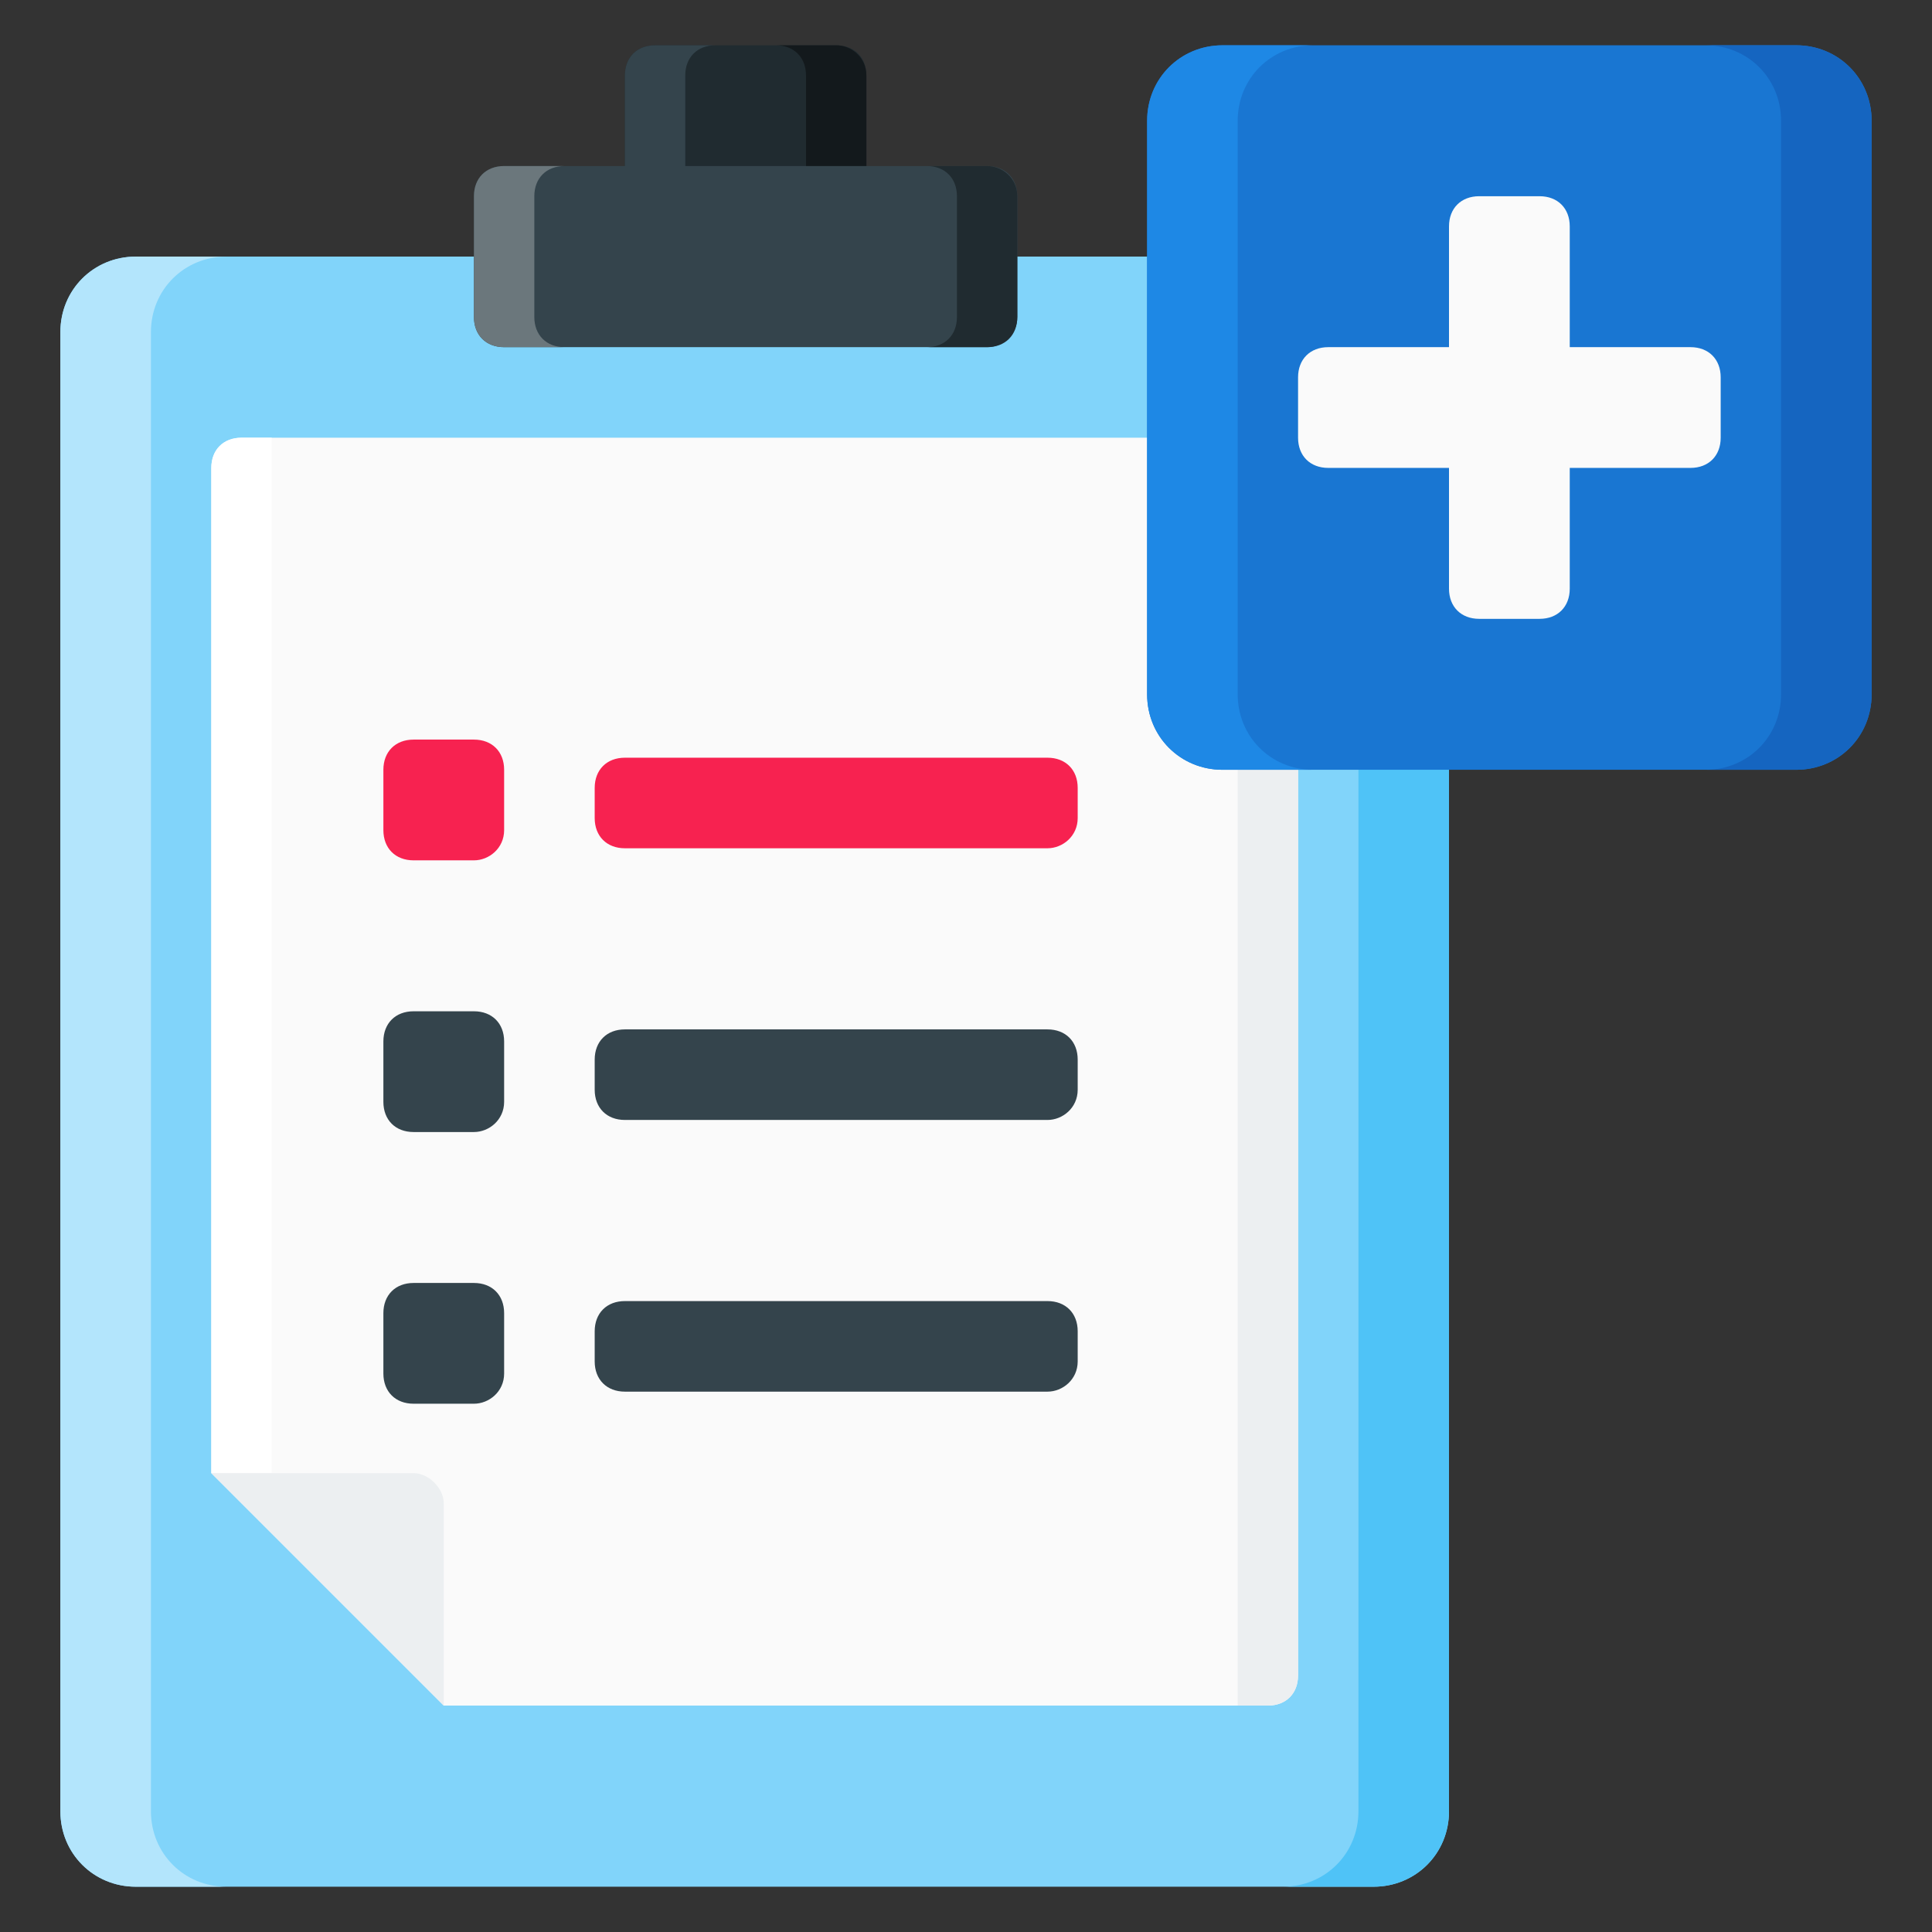 <?xml version="1.0" encoding="UTF-8"?>
<!-- Generator: Adobe Illustrator 21.0.0, SVG Export Plug-In . SVG Version: 6.00 Build 0)  -->
<svg xmlns="http://www.w3.org/2000/svg" xmlns:xlink="http://www.w3.org/1999/xlink" version="1.1" id="Layer_1" x="0px" y="0px" viewBox="0 0 64 64" style="enable-background:new 0 0 64 64;" xml:space="preserve">
<rect x="0" y="0" width="64" height="64" fill="#333333" stroke="none"/>
<style type="text/css">
	.st0{fill:#FFC300;}
	.st1{fill:#D1A000;}
	.st2{fill:#CFD8DC;}
	.st3{fill:#B0BEC5;}
	.st4{fill:#34444C;}
	.st5{fill:#F72250;}
	.st6{fill:#81D4FA;}
	.st7{fill:#33E0A6;}
	.st8{fill:#8FEECE;}
	.st9{fill:#FFD766;}
	.st10{fill:#1976D2;}
	.st11{fill:#1E88E5;}
	.st12{fill:#ECEFF1;}
	.st13{fill:#90A4AE;}
	.st14{fill:#B3E5FC;}
	.st15{fill:#4FC3F7;}
	.st16{fill:#1565C0;}
	.st17{fill:#29B6F6;}
	.st18{fill:#202B30;}
	.st19{fill:#6B777C;}
	.st20{fill:#FAFAFA;}
	.st21{fill:#FFFFFF;}
	.st22{fill:#26A379;}
	.st23{fill:#18664C;}
	.st24{fill:#B4193B;}
	.st25{fill:#F95E7F;}
	.st26{fill:#711025;}
	.st27{fill:#78909C;}
	.st28{fill:#039BE5;}
	.st29{fill:#1B2428;}
	.st30{fill:#13191C;}
	.st31{fill:#FDD835;}
</style>
<g id="Symptom_List">
	<g>
		<g>
			<path class="st18" d="M27.7,9.5h-6c-0.6,0-1-0.4-1-1v-6c0-0.6,0.4-1,1-1h6c0.6,0,1,0.4,1,1v6C28.7,9.1,28.2,9.5,27.7,9.5z"></path>
			<path class="st30" d="M27.7,1.5h-2c0.6,0,1,0.4,1,1v6c0,0.6-0.4,1-1,1h2c0.6,0,1-0.4,1-1v-6C28.7,1.9,28.2,1.5,27.7,1.5z"></path>
			<path class="st4" d="M21.7,9.5h2c-0.6,0-1-0.4-1-1v-6c0-0.6,0.4-1,1-1h-2c-0.6,0-1,0.4-1,1v6C20.7,9.1,21.1,9.5,21.7,9.5z"></path>
			<path class="st6" d="M45.5,62.5h-41C3.1,62.5,2,61.4,2,60V11c0-1.4,1.1-2.5,2.5-2.5h41c1.4,0,2.5,1.1,2.5,2.5v49     C48,61.4,46.9,62.5,45.5,62.5z"></path>
			<path class="st20" d="M42,56.5H14.7L7,48.8V15.5c0-0.6,0.4-1,1-1h34c0.6,0,1,0.4,1,1v40C43,56.1,42.6,56.5,42,56.5z"></path>
			<path class="st12" d="M41,14.5v42h1c0.6,0,1-0.4,1-1v-40c0-0.6-0.4-1-1-1H41z"></path>
			<path class="st21" d="M7,15.5v33.3h2V14.5H8C7.4,14.5,7,14.9,7,15.5z"></path>
			<path class="st14" d="M5,60V11c0-1.4,1.1-2.5,2.5-2.5h-3C3.1,8.5,2,9.6,2,11v49c0,1.4,1.1,2.5,2.5,2.5h3C6.1,62.5,5,61.4,5,60z"></path>
			<path class="st15" d="M45,11v49c0,1.4-1.1,2.5-2.5,2.5h3c1.4,0,2.5-1.1,2.5-2.5V11c0-1.4-1.1-2.5-2.5-2.5h-3     C43.9,8.5,45,9.6,45,11z"></path>
			<path class="st5" d="M15.7,28.5h-2c-0.6,0-1-0.4-1-1v-2c0-0.6,0.4-1,1-1h2c0.6,0,1,0.4,1,1v2C16.7,28.1,16.2,28.5,15.7,28.5z"></path>
			<path class="st5" d="M34.7,28.1h-14c-0.6,0-1-0.4-1-1v-1c0-0.6,0.4-1,1-1h14c0.6,0,1,0.4,1,1v1C35.7,27.7,35.2,28.1,34.7,28.1z"></path>
			<path class="st4" d="M15.7,37.5h-2c-0.6,0-1-0.4-1-1v-2c0-0.6,0.4-1,1-1h2c0.6,0,1,0.4,1,1v2C16.7,37.1,16.2,37.5,15.7,37.5z"></path>
			<path class="st4" d="M34.7,37.1h-14c-0.6,0-1-0.4-1-1v-1c0-0.6,0.4-1,1-1h14c0.6,0,1,0.4,1,1v1C35.7,36.7,35.2,37.1,34.7,37.1z"></path>
			<path class="st4" d="M15.7,46.5h-2c-0.6,0-1-0.4-1-1v-2c0-0.6,0.4-1,1-1h2c0.6,0,1,0.4,1,1v2C16.7,46.1,16.2,46.5,15.7,46.5z"></path>
			<path class="st4" d="M34.7,46.1h-14c-0.6,0-1-0.4-1-1v-1c0-0.6,0.4-1,1-1h14c0.6,0,1,0.4,1,1v1C35.7,45.7,35.2,46.1,34.7,46.1z"></path>
			<path class="st4" d="M32.7,11.5h-16c-0.6,0-1-0.4-1-1v-4c0-0.6,0.4-1,1-1h16c0.6,0,1,0.4,1,1v4C33.7,11.1,33.2,11.5,32.7,11.5z"></path>
			<path class="st18" d="M32.7,5.5h-2c0.6,0,1,0.4,1,1v4c0,0.6-0.4,1-1,1h2c0.6,0,1-0.4,1-1v-4C33.7,5.9,33.2,5.5,32.7,5.5z"></path>
			<path class="st19" d="M16.7,11.5h2c-0.6,0-1-0.4-1-1v-4c0-0.6,0.4-1,1-1h-2c-0.6,0-1,0.4-1,1v4C15.7,11.1,16.1,11.5,16.7,11.5z"></path>
			<path class="st12" d="M13.7,48.8H7l7.7,7.7v-6.7C14.7,49.3,14.2,48.8,13.7,48.8z"></path>
		</g>
		<g>
			<path class="st10" d="M59.5,25.5h-19c-1.4,0-2.5-1.1-2.5-2.5V4c0-1.4,1.1-2.5,2.5-2.5h19C60.9,1.5,62,2.6,62,4v19     C62,24.4,60.9,25.5,59.5,25.5z"></path>
			<path class="st16" d="M59.5,1.5h-3C57.9,1.5,59,2.6,59,4v19c0,1.4-1.1,2.5-2.5,2.5h3c1.4,0,2.5-1.1,2.5-2.5V4     C62,2.6,60.9,1.5,59.5,1.5z"></path>
			<path class="st11" d="M40.5,25.5h3c-1.4,0-2.5-1.1-2.5-2.5V4c0-1.4,1.1-2.5,2.5-2.5h-3C39.1,1.5,38,2.6,38,4v19     C38,24.4,39.1,25.5,40.5,25.5z"></path>
			<path class="st20" d="M56,11.5h-4v-4c0-0.6-0.4-1-1-1h-2c-0.6,0-1,0.4-1,1v4h-4c-0.6,0-1,0.4-1,1v2c0,0.6,0.4,1,1,1h4v4     c0,0.6,0.4,1,1,1h2c0.6,0,1-0.4,1-1v-4h4c0.6,0,1-0.4,1-1v-2C57,11.9,56.6,11.5,56,11.5z"></path>
		</g>
	</g>
</g>
</svg>
